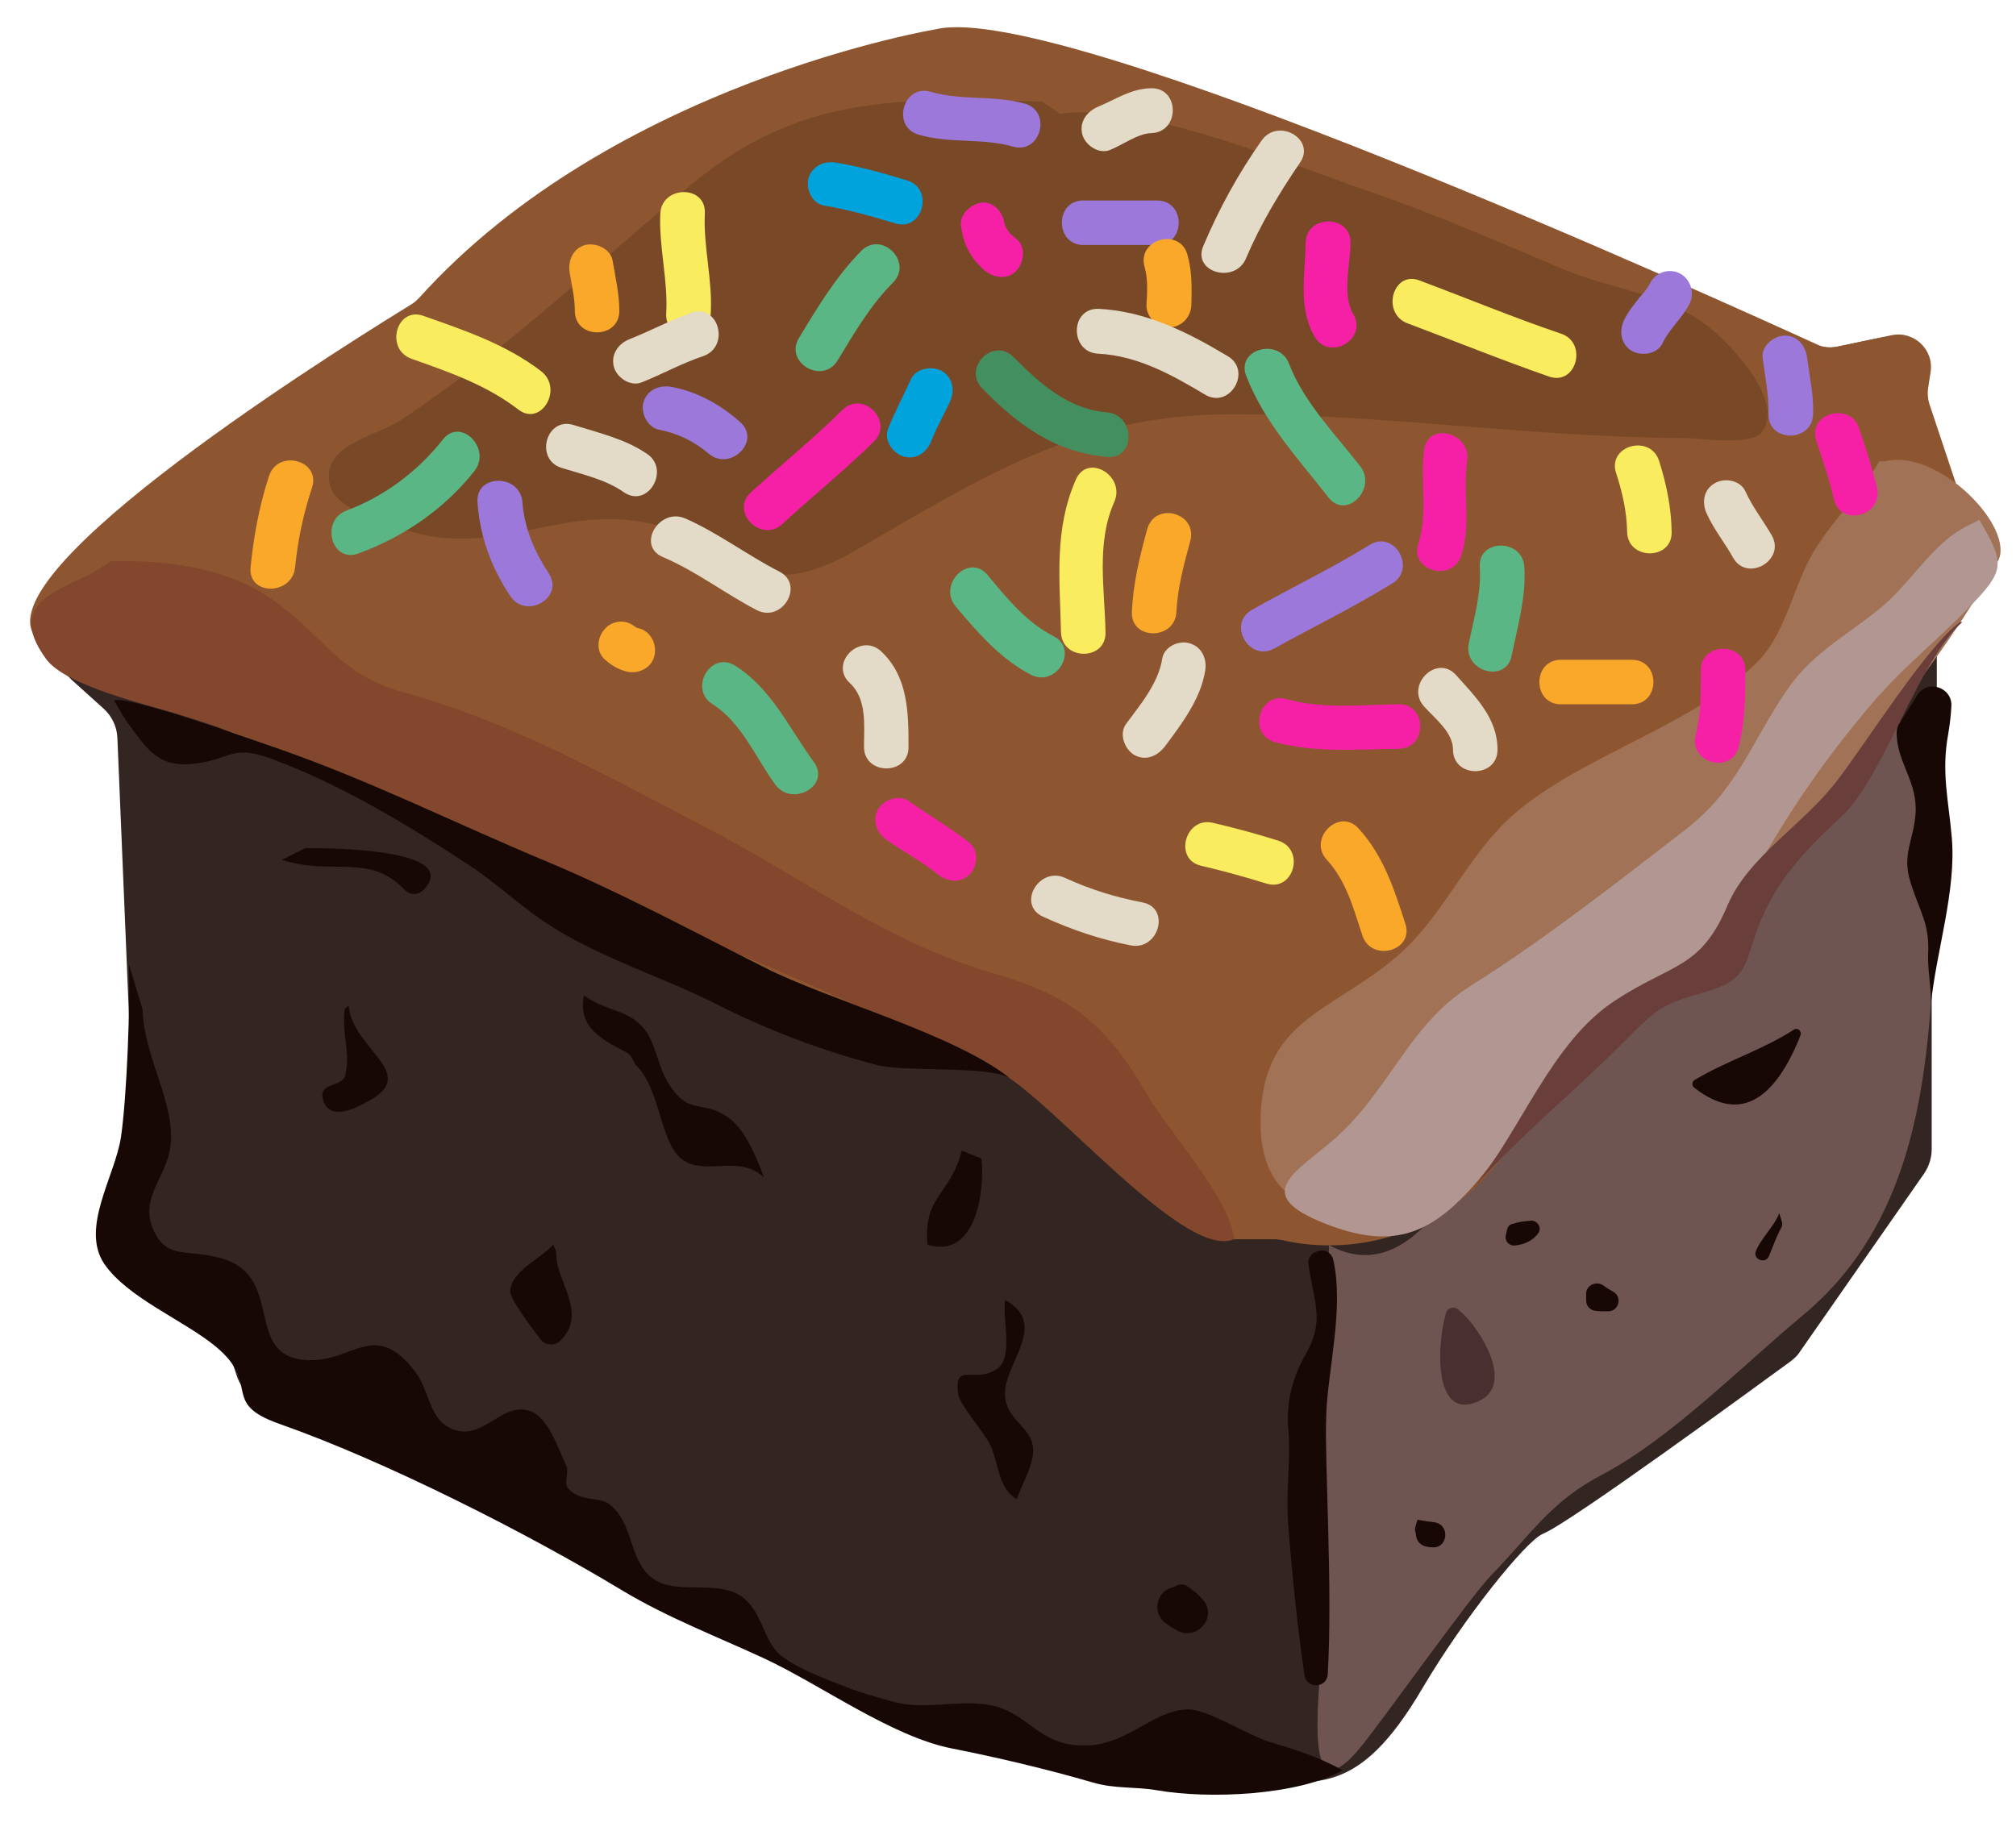 <?xml version="1.0" encoding="UTF-8"?><svg xmlns="http://www.w3.org/2000/svg" xmlns:xlink="http://www.w3.org/1999/xlink" height="465.8" preserveAspectRatio="xMidYMid meet" version="1.0" viewBox="-7.7 -6.9 511.7 465.8" width="511.7" zoomAndPan="magnify"><g><g><g><path d="M216,5.6c-9.8,3.3-84.5,24.6-101.8,50.7c-0.7,1-1.4,1.9-2.4,2.6l-100.7,78c-2.6,2-4.1,5.1-4.1,8.4v12.5 c0,3,1.3,5.9,3.5,7.9l8.1,7.3c2.1,1.9,3.4,4.6,3.5,7.5l4.2,100.8c0.1,1.6-0.2,3.3-0.9,4.8l-7.2,16.1c-2.2,4.9-0.4,10.6,4.2,13.4 l23.1,14.1c2.1,1.3,3.8,3.3,4.6,5.7l2.3,7c1.4,4.3,5.5,7.3,10.1,7.3h17.6c2.1,0,4.1,0.6,5.8,1.7l36.2,23.6l70.9,41.4 c0.6,0.4,1.3,0.7,1.9,0.9l81.1,27.5c1.1,0.4,2.3,0.6,3.4,0.6h28.9c18,0,28.5,4.5,45.1-23.8c10.5-17.8,26.2-37.3,30.5-39.1 c6.8-2.7,54.1-37.4,62.9-43.8c0.9-0.7,1.8-1.5,2.4-2.5l31.5-45.2c1.2-1.8,1.9-3.9,1.9-6.1v-41c0-0.4,0-0.7,0.1-1.1 c0.4-3.8,2.7-26.8-0.1-30.9c-2.7-4,0.5-26.2,1.2-30.6c0.1-0.5,0.1-1.1,0.1-1.6v-22.8c0-3.9,2.1-7.4,5.5-9.3l0.3-0.2 c4.5-2.5,6.6-7.8,5-12.7l-12.8-38.5c-0.5-1.6-0.7-3.4-0.4-5.1l0,0c1.2-7.4-5.3-13.7-12.7-12.1l-10,2.1c-2.1,0.4-4.2,0.2-6.2-0.6 l-85.3-34.7l-19-7.3c-0.3-0.1-0.6-0.2-0.8-0.4c-6.3-3.1-80.3-37.6-122.6-32.7C224.4,5.6,216.7,5.4,216,5.6z" fill="#332522"/></g><g><path d="M329.6,309.2c0,21.4-1.6,59.4-0.7,80.7c0.9,20.4-9.6,69,8.7,46.8c5.5-6.6,27.5-37.8,33.3-43.8 c10-10.3,15-18.6,28-25.4c17.5-9.2,35.5-27.6,50.9-40.4c35.1-29,32.4-77.5,34.3-119.3c0.7-14.7,5.2-40.4-15-29.2 c-20.5,11.4-25.3,30.5-38.4,47.6c-5.3,6.9-23.9,10-30.9,15.1c-11,7.9-14.5,23.3-24,33.1C364.9,286,352.4,321.4,329.6,309.2" fill="#6F5551"/></g><g><g><path d="M9.4,156.6c9,5.9,41.4,26.1,62,28.2c1,0.1,1.9,0.3,2.8,0.8l111.9,53c0.3,0.1,0.6,0.3,0.9,0.5 c4.3,2.7,40.7,25.3,63.4,26.6c1.3,0.1,2.6,0.4,3.8,1.1c7.5,4.2,36,20.9,42,35.7c1.3,3.1,4.3,5.2,7.7,5.2h11.8 c0.7,0,1.3,0.1,2,0.2c5.9,1.5,40,8,61.8-29.9c0.1-0.2,0.2-0.3,0.3-0.5c1.6-3.1,18.8-36.2,31.6-34.7c3.1,0.4,6.2-0.9,8-3.4 l21.4-30.2c0.1-0.2,0.3-0.4,0.4-0.6l23.7-28.2l24.2-31.8c0.7-0.9,1.6-1.7,2.6-2.3l0,0c3.5-1.9,5.2-6.1,3.9-9.9l-13.6-40.8 c-0.4-1.3-0.5-2.7-0.3-4l0.6-3.9c1-5.8-4.2-10.7-9.9-9.5l-13.8,2.9c-1.8,0.4-3.6,0.2-5.2-0.6C430.8,70.2,261.7-6.9,230,0.5 c0,0-82,13.5-131.3,68.2c-0.6,0.6-1.2,1.2-1.9,1.6c-10,6.2-104.2,63.9-96.4,83C1.6,156.2,6.8,155,9.4,156.6z" fill="#8E5630"/></g><g><path d="M470.8,110.2h-1.5c-4.7,8.2-11.6,14.7-16.5,22.7c-5.5,9.1-7,20.7-14.4,28.2 c-15.7,15.7-42.8,23.2-60.3,37.4c-13.8,11.2-18.8,27.5-32.9,38.8c-16,12.8-31.8,15.3-32.9,38.5c-1,21.4,12.5,27.6,31,22.8 c19.7-5,24.1-18.3,31.5-36.3c9-22,26.6-15.5,40.5-32.5c4.8-5.9,6.7-4.3,11.3-10.5c5.3-7.3,14.3-7.7,20.5-14.3 c14.1-14.8,38.1-44.1,52.3-69.4C504,127.2,484.4,106.9,470.8,110.2z" fill="#A17255"/></g><g><path d="M283.8,271.5c-10.6-18.1-19-25.4-39-31.2c-27.9-8.1-47.8-23.9-73.8-37.4c-25.2-13.1-48.9-26.5-76.1-34 C78.4,164.4,75,155.1,62,145.7c-11.6-8.4-26.9-10.5-41.5-10.1l-1.1,0.6c-8.5,6.6-27.1,8.1-15.4,24.2c5.1,7,26.3,11.7,34.4,14.3 c47.4,14.8,92.1,39.4,138.5,59.3c23.6,10.1,46.5,20.2,68.6,31c13.2,6.4,47.3,48.2,60,42.7C304.9,298,289.1,280.5,283.8,271.5z" fill="#82472C"/></g><g><path d="M494.7,125.1l-3,1.5c-8.3,3.9-13.9,13.7-21,19.9c-8.6,7.4-17.9,11.8-24.5,21.3 c-9.4,13.5-12.7,25.6-26.2,36c-17.9,13.8-35.3,27.5-54.3,39.5c-15.7,9.8-20.5,26.2-34.2,38.5c-9.8,8.8-22.4,14.3-2.7,22 c15.3,6,24.6,3.3,34.2-6.2c13-12.8,21.8-32.9,34.9-45.7c8.7-8.4,16.7-9.3,25.1-16c5.3-4.2,11.1-14.9,14.5-21 c8.7-15.5,17.4-28.3,29.1-42.2c8-9.6,16.7-16.4,25.2-25.1C501.3,137.9,501.3,136.3,494.7,125.1z" fill="#B19691"/></g></g><g><path d="M362.8,325.9L362.8,325.9c-1-1.3-3.1-1-3.5,0.6c-2.3,8.1-3,25.8,6.8,22.9c12.1-3.6,1.4-19.5-2.9-23.2 C363,326.2,362.9,326.1,362.8,325.9z" fill="#47302F"/></g><g><path d="M489.7,151.1c-8.2,5.9-23.8,30.7-31.2,40.3c-8.5,11.1-22.5,19.2-27.7,31.5c-6.8,16.2-14,14.7-28.4,24.1 c-16.4,10.6-24,33.2-36.1,47.6c12.1-13.5,26.1-24.8,38.9-37.7c7.7-7.8,9.1-8.9,19.7-11.9c9.4-2.7,10-5.2,12.7-13.8 c4.4-13.6,12.4-21.8,22.2-30.9c10.6-9.9,19.4-39.4,30.6-49.3H489.7z" fill="#6A3F3B"/></g><g><path d="M186.1,238.6c-18.2-9.2-36.6-19.1-55.3-26.9c-22.3-9.3-43.9-20.1-66.9-28.2c-6.6-2.3-39.1-13.9-42.7-12.6 l3,5c5.3,7.2,8,12.1,17.2,11.1c9.7-1.1,9.7-5,19.7-1.3c17.6,6.5,34.2,16.5,49.9,26.8c7.7,5,14.1,11.4,22.1,16.3 c12.4,7.7,27.4,12.4,40.6,19c13.2,6.7,27,12,41.3,15.7c6.8,1.8,27.7,0.1,33.5,3.2C233.8,255.3,202.8,247.1,186.1,238.6z" fill="#170806"/></g><g><path d="M256.8,18.9c-36.7-1.1-61.9-1.7-89.2,21.2c-23.7,19.8-48,42.9-73.7,59.7c-6.6,4.3-20.1,6.1-17.9,16.4 c1.4,6.4,15.3,10.3,21.1,12c20,5.7,35.8-5.2,55.1-3c28.3,3.2,28.7,24.1,57.5,7.5c32.1-18.6,56.2-34.1,93.7-34.4 c38.9-0.3,77.4,5.9,116.4,6c4,0,17,2.2,19.8-1.6c5.5-7.8-7.1-21.1-12.5-25.7c-10.9-9.3-24.9-10.1-38.1-15.6 c-16.8-7.1-32.5-14-49.7-19.9c-19.6-6.7-57-22.6-77.9-19.5" fill="#794927"/></g><g><path d="M314.2,435.2c-4.8-1.5-15-7.8-19.6-8.1c-8.8-0.5-15.6,8.6-25.9,9.1c-13.5,0.7-15.1-9.3-26.9-10.5 c-7.4-0.8-15.2,1.4-22.5-0.5c-7.3-1.9-23.7-7.4-29-12c-4.4-3.8-4.6-11.5-10.1-15c-6.8-4.3-17.1,0.4-23.1-5.1 c-5.2-4.8-4.2-13.6-10.1-18.1c-2.6-2-7.3-0.6-10.4-3.9c-1.4-1.5,0.3-4.2-0.6-6c-2-4-4.5-12.5-9.5-13.9c-7.6-2.2-12.5,9.5-21.2,3.7 c-4-2.7-4.4-9.5-7.7-13.7c-10.2-13.2-15.7-2.3-27.2-2.8c-16.5-0.7-5.7-20.8-21.4-25.7c-9.2-2.8-14.3,0.5-17.8-7.5 c-3.1-7.1,1.8-11.8,3.8-18.4c3.4-11.5-6.2-24.3-6.5-37.4l-3.5-11.6c0.4,10.1-0.5,33.8-2,44c-1.5,9.9-10.4,23.1-4.2,32.2 c5.9,8.6,20.2,14.3,28.2,20.9c11.7,9.6,1.1,14.3,16,19.6c27.1,9.5,63.3,27.9,87.3,42.4c11.3,6.8,23.8,11.6,35.7,17.1 c14.5,6.7,32.6,20,48,23c11.2,2.2,24.3,5.3,35.6,8.6c5.8,1.7,10.5,1,16.4,2c13.2,2.3,35.9,1.3,47.1-5.1 C326.6,439,321.5,437.4,314.2,435.2z" fill="#170806"/></g><g><path d="M177,276.7c-6.9-4.7-10,0-15.4-9.2c-2.3-3.9-3-9.8-5.7-13.1c-4.2-5.2-9.6-4.4-15.4-8.6 c-1.6,8.2,4.6,11.2,10.5,14.3c0.8,0.4,1.4,1,1.8,1.8l0.8,1.5c6.4,6,6.1,19.7,11.8,24c5.9,4.4,14.4-1.4,20.8,4.6 C184.5,287.3,181.4,279.6,177,276.7z" fill="#170806"/></g><g><path d="M247.4,323.1c-0.7,4.8,2.2,14.6-2,17.5c-5.7,4-11-2.1-9.9,6.4c0.4,2.9,6.9,9.9,8.4,13.5 c1.9,4.7,2,10.7,6.5,13.2c1.2-3.9,4.9-9.5,4-13.8c-1-4.9-6.6-6.4-7-12.5C246.9,339.3,258.8,329.4,247.4,323.1" fill="#170806"/></g><g><path d="M80.8,248.3l-1,1c-0.9,6.6,1.6,10.8,0.1,16.8c-0.8,3.2-6.9,1.6-5.6,6.2c1.6,5.5,8,2.3,11.4,0.4 C99.1,265.6,81.6,259.5,80.8,248.3z" fill="#170806"/></g><g><path d="M133.5,311.7c0-0.5-0.1-1.1-0.3-1.6l-0.5-1c-2.8,3.3-10.6,6.6-10.9,11.7c-0.1,2,4.6,8.2,7.6,12.2 c1.2,1.7,3.7,1.9,5.2,0.4C141.5,326.5,133.5,318.3,133.5,311.7z" fill="#170806"/></g><g><path d="M69.8,208.4l-6,3c13.1,4.1,22.3-1.8,31.2,7.6c1.3,1.4,3.5,1.4,4.8,0C109.7,208.6,76.4,208.4,69.8,208.4z" fill="#170806"/></g><g><path d="M236.4,285.2c-2.8,11.3-9.8,11.4-8.7,23.9c12.6,3.8,14.6-14.3,13.7-21.9" fill="#170806"/></g><g><path d="M297.6,399.2c-1.2-1.4-2.6-2.5-3.9-3.4c-0.9-0.6-1.9-0.6-2.9-0.1l-0.4,0.2c-0.2,0.1-0.3,0.1-0.5,0.2 c0,0-0.1,0-0.1,0c-4.2,1.1-5.1,6.8-1.5,9.2c0.9,0.6,1.8,1.2,2.7,1.7C296.1,409.9,301.5,403.5,297.6,399.2z" fill="#170806"/></g><g><path d="M328.9,352.5c0.4-11.6,4.6-27.2,1.8-39.6c-0.4-1.9-2.5-2.9-4.3-2l-0.5,0.2c-1.1,0.6-1.7,1.8-1.5,3.1 c1.5,9.8,4.2,14.3-0.8,22.9c-3.3,5.7-4.9,12.3-4.3,18.9c0.6,6.9-0.4,14.1-0.2,20.9c0.3,6.8,2.1,26.6,4.3,41.5 c0.5,3.5,5.7,3.3,5.9-0.2C330.6,396.7,328.5,364.4,328.9,352.5z" fill="#170806"/></g><g><path d="M374.8,305.3l-0.3,1.5c-0.3,1.3,0.8,2.6,2.2,2.5c2.5-0.2,4.8-1.3,6.1-3.2c0.9-1.4-0.3-3.2-1.9-3.1 c-1.6,0.1-3.2,0.3-4.6,0.8C375.5,303.9,375,304.5,374.8,305.3z" fill="#170806"/></g><g><path d="M352.1,378.9c-1.1,3.2-0.5,2.5-0.4,3.9c0.1,1.4,1.1,2.6,2.5,2.9c0.5,0.1,1,0.2,1.5,0.2 c4,0.5,4.8-5.5,0.9-6.3C355,379.4,353.5,379.2,352.1,378.9" fill="#170806"/></g><g fill="#170806"><path d="M422.4,267.3c-0.7,0.4-0.7,1.4-0.1,1.9c12.4,9.8,20.8,1.6,26.5-12l0.5-1.3c0.4-1.1-0.8-2-1.7-1.4 C439.8,259.6,430.3,262.5,422.4,267.3z" fill="inherit"/><path d="M394.9,321.5c0,0.6,0,1.2,0,1.8c0,1.4,1.1,2.5,2.5,2.6c1,0.1,2,0.1,3,0.1c2.8,0.1,3.8-3.7,1.3-5 c-0.9-0.5-1.7-1-2.5-1.6C397.4,318.2,394.9,319.4,394.9,321.5z" fill="inherit"/><path d="M487.7,205.7c-0.8-9.4-2.7-16.5-0.9-26.3c0.4-2.4,0.7-4.8,0.8-7.1c0.2-4.7-6-6.8-8.6-2.8 c-1.5,2.3-3,4.8-4.4,6.9c-0.6,0.8-0.9,1.7-0.9,2.7v0.5c0.3,7.4,5.4,12.2,4.8,20.1c-0.5,6.8-3.5,10.3-1.3,17.3 c2.4,7.8,4.9,10.4,4.5,18.4c-0.2,3.4,0.9,9.2,0.7,12.7C483.7,234.8,488.9,219.2,487.7,205.7z" fill="inherit"/><path d="M441.3,312c1-2.4,1.8-4.8,3.1-7.2c0.3-0.4,0.3-1,0.2-1.5l-0.7-2.2c-1.1,3.1-4.8,6.6-5.9,9.6 C437.1,312.8,440.4,314.1,441.3,312z" fill="inherit"/></g></g><g><path d="M173.2,171.9c7.4,4.7,10.9,13.6,15.9,20.4c4.3,5.8,14.1,0.2,9.8-5.7c-6.3-8.6-10.7-18.6-20-24.5 C172.7,158.2,167,168,173.2,171.9L173.2,171.9z" fill="#5AB785"/></g><g><path d="M210.9,56.8c-6.4,6.5-11.1,14.3-15.8,22.1c-3.8,6.2,6,12,9.8,5.7c4.2-6.9,8.3-14,14.1-19.8 C224.1,59.6,216.1,51.6,210.9,56.8L210.9,56.8z" fill="#5AB785"/></g><g><path d="M308.6,88.5c4.6,11.9,13.2,21,20.9,30.9c4.5,5.8,12.5-2.3,8-8c-6.4-8.2-14.2-16.1-18-25.9 C317,78.7,306,81.7,308.6,88.5L308.6,88.5z" fill="#5AB785"/></g><g><path d="M367.9,137.1c0.4,6.7-1.5,13-2.8,19.4c-1.4,7.1,9.5,10.2,10.9,3c1.5-7.4,3.7-14.8,3.2-22.5 C378.8,129.8,367.4,129.8,367.9,137.1L367.9,137.1z" fill="#5AB785"/></g><g><path d="M234.9,147.1c5.6,6.6,11.3,13.3,19.1,17.3c6.5,3.3,12.2-6.5,5.7-9.8c-6.9-3.5-11.9-9.7-16.8-15.6 C238.2,133.5,230.2,141.5,234.9,147.1L234.9,147.1z" fill="#5AB785"/></g><g><path d="M104.7,104.7c-6.3,8-14.8,14.4-24.4,18c-6.8,2.5-3.9,13.5,3,10.9c11.5-4.2,21.8-11.3,29.4-20.9 C117.2,107,109.2,98.9,104.7,104.7L104.7,104.7z" fill="#5AB785"/></g><g><path d="M96.8,84.2c9.6,3.4,18.9,6.6,27.1,12.9c5.8,4.4,11.5-5.4,5.7-9.8c-8.9-6.8-19.3-10.3-29.8-14 C92.9,70.8,89.9,81.8,96.8,84.2L96.8,84.2z" fill="#F9ED5F"/></g><g><path d="M159.9,47.3c-0.4,8.5,2,16.9,1.5,25.4c-0.4,7.3,10.9,7.3,11.3,0c0.5-8.5-1.9-16.9-1.5-25.4 C171.6,40,160.3,40.1,159.9,47.3L159.9,47.3z" fill="#F9ED5F"/></g><g><path d="M265.4,114.8c-5.6,12.7-4.1,25.3-3.8,38.8c0.2,7.3,11.5,7.3,11.3,0c-0.2-11-2.4-22.6,2.2-33 C278.1,113.9,268.4,108.1,265.4,114.8L265.4,114.8z" fill="#F9ED5F"/></g><g><path d="M349.6,75.2c12,4.5,23.8,9.3,35.9,13.5c6.9,2.4,9.9-8.6,3-10.9c-12.1-4.1-23.9-9-35.9-13.5 C345.8,61.7,342.8,72.7,349.6,75.2L349.6,75.2z" fill="#F9ED5F"/></g><g><path d="M402.5,113.2c1.6,4.9,2.7,9.8,2.8,14.9c0.1,7.3,11.5,7.3,11.3,0c-0.1-6.1-1.3-12.1-3.2-18 C411.2,103.2,400.2,106.2,402.5,113.2L402.5,113.2z" fill="#F9ED5F"/></g><g><path d="M297.2,212.9c5.6,1.3,11,2.8,16.5,4.5c7,2.2,10-8.7,3-10.9c-5.4-1.7-10.9-3.2-16.5-4.5 C293.1,200.3,290.1,211.3,297.2,212.9L297.2,212.9z" fill="#F9ED5F"/></g><g><path d="M113.5,120.6c0.6,8.7,3.5,16.6,8.3,23.8c4,6.1,13.8,0.4,9.8-5.7c-3.6-5.5-6.2-11.4-6.7-18.1 C124.4,113.4,113,113.3,113.5,120.6L113.5,120.6z" fill="#9C78DB"/></g><g><path d="M159.6,102.2c4.7,0.9,8.8,2.9,12.5,6c5.5,4.8,13.6-3.2,8-8c-5-4.4-10.8-7.7-17.5-8.9c-3-0.5-6.1,0.8-7,4 C154.9,97.9,156.6,101.6,159.6,102.2L159.6,102.2z" fill="#9C78DB"/></g><g><path d="M252.4,19.4c-7.9-2.2-16.1-0.7-23.9-3c-7-2-10,8.9-3,10.9c7.9,2.3,16.1,0.8,23.9,3 C256.4,32.4,259.4,21.4,252.4,19.4L252.4,19.4z" fill="#9C78DB"/></g><g><path d="M267.3,55.3c6.2,0,12.5,0,18.7,0c7.3,0,7.3-11.3,0-11.3c-6.2,0-12.5,0-18.7,0C260,43.9,260,55.3,267.3,55.3 L267.3,55.3z" fill="#9C78DB"/></g><g><path d="M340,131.4c-9.7,6-20,10.9-29.9,16.5c-6.4,3.6-0.7,13.4,5.7,9.8c9.9-5.5,20.2-10.5,29.9-16.5 C351.9,137.4,346.2,127.6,340,131.4L340,131.4z" fill="#9C78DB"/></g><g><path d="M439.7,84c0.6,4.7,1.6,9.4,1.5,14.2c-0.2,7.3,11.1,7.3,11.3,0c0.2-4.8-0.9-9.5-1.5-14.2 c-0.4-3-2.3-5.7-5.7-5.7C442.6,78.3,439.3,80.9,439.7,84L439.7,84z" fill="#9C78DB"/></g><g><path d="M411.3,64.7c-1,1.9-1.6,2.5-3,4.1c-1.4,1.8-2.8,3.5-3.8,5.6c-1.3,2.8-0.8,6.1,2,7.8c2.5,1.4,6.5,0.8,7.8-2 c1.7-3.6,4.6-5.9,6.7-9.7c1.5-2.7,0.6-6.2-2-7.8C416.4,61.1,412.8,62,411.3,64.7L411.3,64.7z" fill="#9C78DB"/></g><g><path d="M201.5,45.3c6.1,1,12,2.7,18,4.5c7,2.2,10-8.8,3-10.9c-5.9-1.8-11.8-3.5-18-4.5c-3-0.5-6.1,0.8-7,4 C196.8,41,198.4,44.8,201.5,45.3L201.5,45.3z" fill="#00A3DC"/></g><g><path d="M223.5,89.4c-1.9,4.2-4.1,8.3-5.8,12.6c-1.1,2.9,1.2,6.2,4,7c3.2,0.9,5.9-1.1,7-4c1.3-3.4,3.2-6.6,4.7-9.9 c1.3-2.8,0.8-6.1-2-7.8C228.8,85.9,224.8,86.6,223.5,89.4L223.5,89.4z" fill="#00A3DC"/></g><g><path d="M206.1,97.2c-7.4,7.3-15.5,13.9-23.2,20.9c-5.4,5,2.7,13,8,8c7.7-7.1,15.8-13.6,23.2-20.9 C219.3,100.1,211.3,92,206.1,97.2L206.1,97.2z" fill="#F620A7"/></g><g><path d="M236.2,50.3c0.5,4.6,2.5,8.5,6.1,11.5c2.3,1.9,5.8,2.4,8,0c1.9-2.1,2.5-6,0-8c-0.5-0.4-0.9-0.8-1.4-1.2 c-0.2-0.2-0.4-0.4-0.6-0.7c-0.7-0.8,0.2,0.5-0.1-0.1c-0.1-0.3-0.3-0.5-0.5-0.8c-0.1-0.2-0.4-1-0.2-0.3c0.2,0.7,0-0.2-0.1-0.4 c-0.1-0.3-0.2-1.3-0.1-0.1c-0.3-2.9-2.4-5.8-5.7-5.7C239.1,44.8,235.9,47.2,236.2,50.3L236.2,50.3z" fill="#F620A7"/></g><g><path d="M323.7,54.8c-0.1,8-2,16.5,2.3,23.8c3.7,6.3,13.5,0.6,9.8-5.7c-2.9-5-0.8-12.6-0.7-18.1 C335.2,47.5,323.8,47.5,323.7,54.8L323.7,54.8z" fill="#F620A7"/></g><g><path d="M353.8,107.2c-1.1,7.9,1,16.4-1.5,23.9c-2.3,7,8.7,9.9,10.9,3c2.6-7.9,0.3-15.9,1.5-23.9 C365.8,103,354.9,100,353.8,107.2L353.8,107.2z" fill="#F620A7"/></g><g><path d="M315.9,181.5c10.4,2.8,20.8,1.8,31.4,1.7c7.3-0.1,7.3-11.4,0-11.3c-9.5,0.1-19.1,1.3-28.4-1.3 C311.9,168.6,308.9,179.5,315.9,181.5L315.9,181.5z" fill="#F620A7"/></g><g><path d="M424,163.3c0,5.6,0.1,11-1.3,16.4c-1.8,7.1,9.1,10.1,10.9,3c1.7-6.4,1.7-12.9,1.7-19.5 C435.3,156,424,156,424,163.3L424,163.3z" fill="#F620A7"/></g><g><path d="M453.3,104.9c1.6,4.9,3.3,9.9,4.5,15c1.7,7.1,12.6,4.1,10.9-3c-1.2-5.1-2.8-10-4.5-15 C462,95,451,98,453.3,104.9L453.3,104.9z" fill="#F620A7"/></g><g><path d="M217.3,206.3c4.3,3,9,5.5,13.1,8.8c2.4,1.9,5.7,2.3,8,0c2-2,2.4-6.1,0-8c-4.9-3.9-10.3-7-15.4-10.6 c-2.5-1.8-6.3-0.4-7.8,2C213.6,201.4,214.8,204.5,217.3,206.3L217.3,206.3z" fill="#F620A7"/></g><g><path d="M145.9,160.6c1.6,1.4,3.4,2.5,5.5,3c2.9,0.7,6.3-0.9,7-4c0.7-2.9-0.9-6.3-4-7c-0.4-0.1-0.8-0.2-1.2-0.4 c0.5,0.2,0.9,0.4,1.4,0.6c-0.3-0.1-0.6-0.3-0.8-0.4c-0.4-0.2-1.1-0.9,0.2,0.2c-1.2-1-2.4-1.7-4-1.7c-1.4,0-3.1,0.6-4,1.7 C143.9,154.6,143.4,158.5,145.9,160.6L145.9,160.6z" fill="#F9A82A"/></g><g><path d="M136.9,62.3c0.5,3.2,1.3,6.4,1.3,9.7c0,7.3,11.3,7.3,11.3,0c0-4.3-1-8.5-1.7-12.7c-0.5-3-4.2-4.7-7-4 C137.7,56.2,136.4,59.3,136.9,62.3L136.9,62.3z" fill="#F9A82A"/></g><g><path d="M60.6,113.9c-2.5,7.6-3.9,15.3-4.7,23.2c-0.7,7.3,10.6,7.2,11.3,0c0.7-6.9,2.1-13.6,4.3-20.2 C73.8,110,62.9,107,60.6,113.9L60.6,113.9z" fill="#F9A82A"/></g><g><path d="M282.8,60.8c0.9,3.2,0.7,6.4,0.5,9.7c-0.1,3.1,2.7,5.7,5.7,5.7c3.2,0,5.6-2.6,5.7-5.7 c0.1-4.3,0.2-8.5-1-12.7C291.8,50.8,280.9,53.7,282.8,60.8L282.8,60.8z" fill="#F9A82A"/></g><g><path d="M388.5,171.9c6,0,12,0,18,0c7.3,0,7.3-11.3,0-11.3c-6,0-12,0-18,0C381.2,160.6,381.2,171.9,388.5,171.9 L388.5,171.9z" fill="#F9A82A"/></g><g><path d="M329.1,211.4c4.9,5.3,6.8,12.5,9,19.2c2.3,6.9,13.2,3.9,10.9-3c-2.8-8.7-5.6-17.4-11.9-24.2 C332.2,198,324.1,206.1,329.1,211.4L329.1,211.4z" fill="#F9A82A"/></g><g><path d="M283.5,127.4c-1.9,6.9-3.6,13.8-3.9,21c-0.4,7.3,11,7.3,11.3,0c0.3-6.1,1.9-12,3.5-17.9 C296.4,123.3,285.5,120.3,283.5,127.4L283.5,127.4z" fill="#F9A82A"/></g><g><path d="M241.6,91.7c9.1,9.3,18.4,16.2,31.7,17.4c7.3,0.7,7.2-10.7,0-11.3c-10-0.9-16.9-7.2-23.7-14 C244.5,78.5,236.5,86.5,241.6,91.7L241.6,91.7z" fill="#448F5F"/></g><g><path d="M284.5,15.5c-5.2,0.1-8.9,2.8-13.5,4.7c-2.8,1.2-4.8,3.8-4,7c0.7,2.7,4.1,5.1,7,4c3.4-1.4,7.1-4.2,10.5-4.3 C291.8,26.7,291.8,15.4,284.5,15.5L284.5,15.5z" fill="#E3DAC7"/></g><g><path d="M312.5,28.8c-5.9,8.4-10.8,17.3-14.8,26.8c-2.8,6.7,8.2,9.7,10.9,3c3.6-8.5,8.4-16.5,13.6-24.1 C326.5,28.5,316.7,22.8,312.5,28.8L312.5,28.8z" fill="#E3DAC7"/></g><g><path d="M271.1,82.9c10,0.5,18.7,5.4,27.1,10.4c6.3,3.7,12-6.1,5.7-9.8c-10.2-6.1-20.7-11.4-32.8-12 C263.8,71.3,263.8,82.6,271.1,82.9L271.1,82.9z" fill="#E3DAC7"/></g><g><path d="M160.5,134.5c8.5,3.6,15.8,9.3,23.9,13.5c6.5,3.3,12.2-6.5,5.7-9.8c-8.2-4.2-15.5-9.8-23.9-13.5 C159.6,121.9,153.8,131.6,160.5,134.5L160.5,134.5z" fill="#E3DAC7"/></g><g><path d="M208,166.5c4.4,4.1,3.6,10.7,3.6,16.2c0,7.3,11.4,7.3,11.3,0c0-8.7-0.1-17.8-6.9-24.2 C210.7,153.5,202.6,161.5,208,166.5L208,166.5z" fill="#E3DAC7"/></g><g><path d="M167.8,72.5c-5.4,1.9-10.4,4.6-15.7,6.7c-2.8,1.1-4.8,3.8-4,7c0.7,2.7,4.1,5.1,7,4 c5.3-2.1,10.3-4.9,15.7-6.7C177.7,81.1,174.7,70.1,167.8,72.5L167.8,72.5z" fill="#E3DAC7"/></g><g><path d="M287.3,160.3c-1,6.3-5.5,11.6-9.2,16.6c-1.8,2.5-0.4,6.3,2,7.8c2.9,1.7,5.9,0.4,7.8-2 c4.3-5.8,9.1-12,10.3-19.3c0.5-3-0.8-6.1-4-7C291.6,155.6,287.8,157.2,287.3,160.3L287.3,160.3z" fill="#E3DAC7"/></g><g><path d="M257,225.8c7.2,3.3,14.5,5.8,22.3,7.3c7.1,1.4,10.2-9.5,3-10.9c-6.8-1.3-13.3-3.3-19.6-6.2 C256.1,212.9,250.3,222.7,257,225.8L257,225.8z" fill="#E3DAC7"/></g><g><path d="M353.8,172.5c2.7,3,7.3,6.5,7.3,10.9c0,7.3,11.3,7.3,11.3,0c0-8-5.6-13.4-10.6-19 C356.9,159.1,348.9,167.1,353.8,172.5L353.8,172.5z" fill="#E3DAC7"/></g><g><path d="M425.5,123.5c1.8,4,4.6,7.4,6.7,11.2c3.6,6.3,13.4,0.6,9.8-5.7c-2.2-3.8-4.9-7.2-6.7-11.2 c-1.3-2.8-5.3-3.5-7.8-2C424.7,117.4,424.2,120.7,425.5,123.5L425.5,123.5z" fill="#E3DAC7"/></g><g><path d="M156.5,108.3c-5.6-3.8-12.2-5.3-18.6-7.3c-7-2.2-10,8.8-3,10.9c5.4,1.7,11.1,2.9,15.8,6.2 C156.8,122.2,162.5,112.3,156.5,108.3L156.5,108.3z" fill="#E3DAC7"/></g></g></svg>